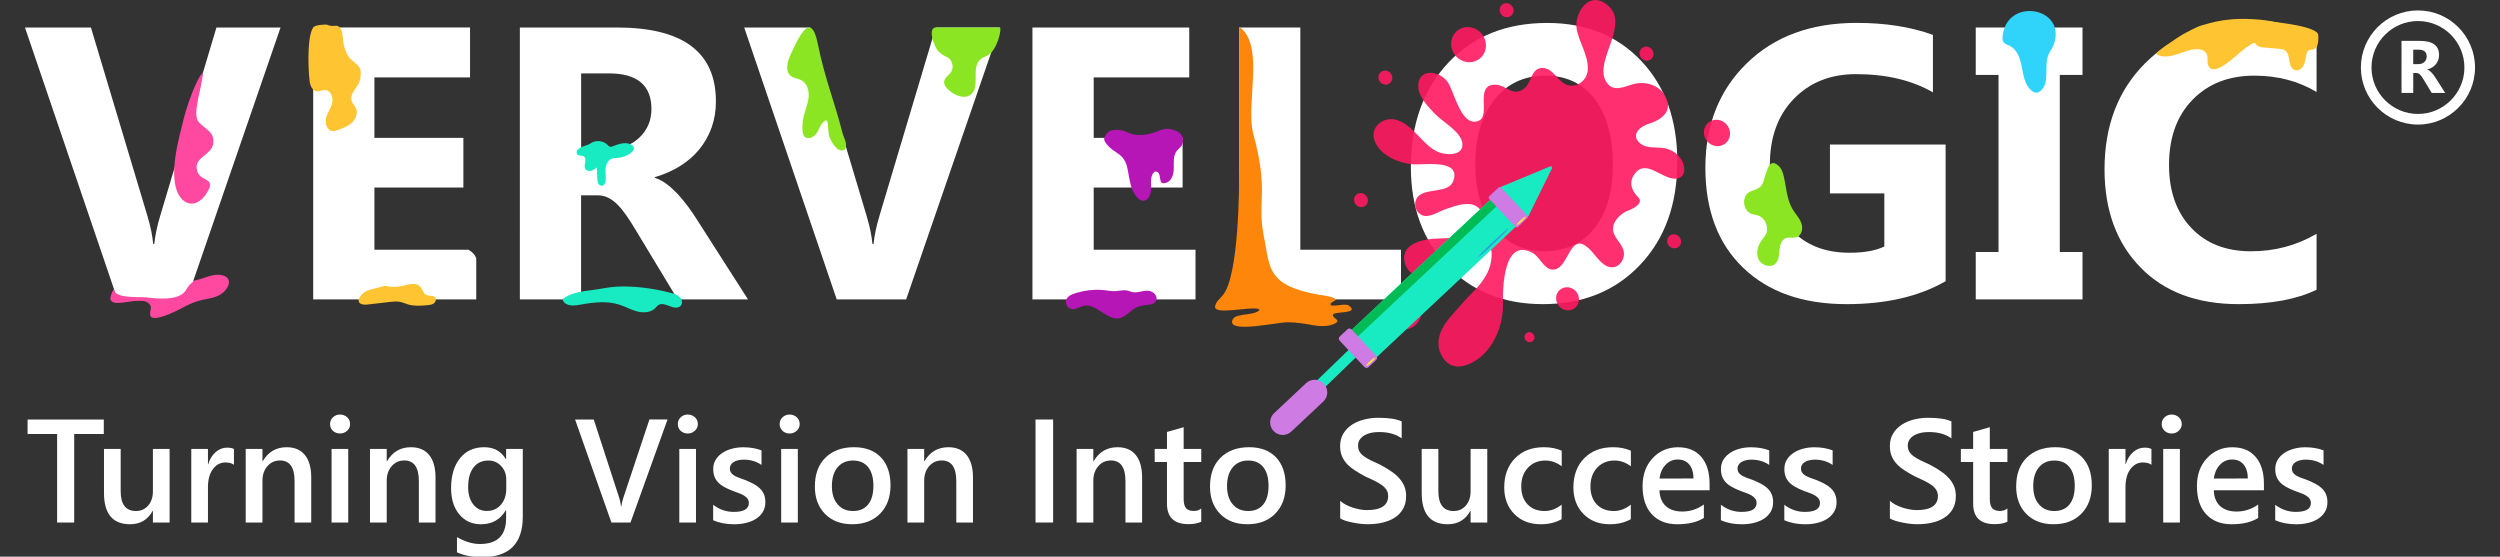 <?xml version="1.0" encoding="utf-8"?>
<!-- Generator: Adobe Illustrator 16.0.0, SVG Export Plug-In . SVG Version: 6.00 Build 0)  -->
<!DOCTYPE svg PUBLIC "-//W3C//DTD SVG 1.1//EN" "http://www.w3.org/Graphics/SVG/1.1/DTD/svg11.dtd">
<svg version="1.1" id="Layer_1" xmlns="http://www.w3.org/2000/svg" xmlns:xlink="http://www.w3.org/1999/xlink" x="0px" y="0px"
	 width="512px" height="114px" viewBox="0 0 512 114" enable-background="new 0 0 512 114" xml:space="preserve">
<rect x="0" y="0" width="512" height="114" fill="#333333" stroke="none"/>
<g>
	<path fill="#FF48A0" d="M22.582,61.094c0.225,2.031,4.536,0.094,6.846,0.537c0.503,0.096,1.027,0.338,1.361,0.926
		c0.332,0.588-0.189,1.104-0.004,2.096c0.502,1.383,4.737-0.604,7.034-1.854c1.217-0.665,2.479-1.137,3.761-1.413
		c1.753-0.374,3.718-0.5,4.945-2.458c0.204-0.322,0.385-0.729,0.362-1.179c-0.037-0.69-0.53-1.086-0.97-1.251
		c-2.633-0.983-5.367,1.627-8.042,0.971c-1.531-0.376-2.925-1.719-4.517-1.321c-1.185,0.297-2.128,1.661-3.29,2.066
		C27.946,58.957,23.492,56.36,22.582,61.094z"/>
	<g>
		<path fill="#FFFFFF" d="M286.93,61.316h-33.16V5.634h12.537v45.51h20.618v10.172H286.93z"/>
	</g>
	<g>
		<path fill="#FFFFFF" d="M57.458,5.634L38.273,61.316h-14.21L5.114,5.634h13.508l11.619,38.753
			c0.616,2.097,0.995,3.956,1.121,5.551h0.235c0.186-1.732,0.577-3.634,1.204-5.706L44.327,5.634H57.458z"/>
	</g>
	<g>
		<path fill="#FFFFFF" d="M97.535,52.92v8.396H64.142V5.631h32.123V15.85H76.678v12.381H94.9v10.177H76.678v12.743h19.269
			C96.668,51.545,97.253,52.112,97.535,52.92z"/>
	</g>
	<g>
		<path fill="#FFFFFF" d="M153.188,61.316h-14.41l-8.66-14.323c-0.65-1.092-1.268-2.063-1.868-2.918
			c-0.593-0.853-1.194-1.582-1.808-2.192c-0.608-0.611-1.241-1.072-1.9-1.398c-0.655-0.318-1.38-0.482-2.152-0.482h-3.385v21.313
			h-12.538V5.634h19.878c13.518,0,20.273,5.044,20.273,15.136c0,1.945-0.304,3.74-0.891,5.386c-0.598,1.646-1.445,3.13-2.525,4.446
			c-1.083,1.323-2.408,2.463-3.94,3.418c-1.537,0.952-3.265,1.711-5.144,2.26v0.15c0.824,0.251,1.628,0.683,2.409,1.252
			c0.771,0.587,1.517,1.271,2.247,2.037c0.719,0.79,1.416,1.624,2.078,2.51c0.669,0.89,1.267,1.772,1.806,2.63L153.188,61.316z
			 M119.018,15.028v15.497h5.437c2.691,0,4.856-0.776,6.483-2.334c1.651-1.58,2.478-3.523,2.478-5.863
			c0-4.858-2.915-7.299-8.735-7.299L119.018,15.028L119.018,15.028z"/>
	</g>
	<g>
		<path fill="#FFFFFF" d="M204.764,5.634l-19.185,55.683H171.36L152.411,5.634h13.519l11.605,38.753
			c0.617,2.097,1.004,3.956,1.127,5.551h0.244c0.175-1.732,0.577-3.634,1.2-5.706l11.529-38.599L204.764,5.634L204.764,5.634z"/>
	</g>
	<g>
		<path fill="#FFFFFF" d="M244.84,61.316h-33.395V5.634h32.113V15.85h-19.571v12.386h18.211v10.171h-18.211v12.745h20.853V61.316
			L244.84,61.316z"/>
	</g>
	<g>
		<path fill="#FFFFFF" d="M315.975,62.288c-7.967,0-14.476-2.595-19.488-7.788c-5.025-5.188-7.541-11.952-7.541-20.294
			c0-8.794,2.56-15.913,7.654-21.349c5.103-5.435,11.857-8.157,20.273-8.157c7.952,0,14.378,2.602,19.279,7.808
			c4.904,5.208,7.357,12.067,7.357,20.581c0,8.754-2.539,15.801-7.631,21.166C330.791,59.613,324.154,62.288,315.975,62.288z
			 M316.521,15.492c-4.402,0-7.899,1.655-10.494,4.954c-2.582,3.303-3.879,7.667-3.879,13.106c0,5.513,1.297,9.878,3.879,13.089
			c2.604,3.21,5.986,4.814,10.188,4.814c4.313,0,7.751-1.556,10.294-4.677c2.533-3.117,3.803-7.45,3.803-12.99
			c0-5.779-1.24-10.264-3.689-13.478C324.154,17.099,320.795,15.492,316.521,15.492z"/>
	</g>
	<g>
		<path fill="#FFFFFF" d="M398.463,57.591c-5.439,3.128-12.191,4.697-20.273,4.697c-8.965,0-16.023-2.476-21.178-7.436
			c-5.17-4.953-7.753-11.783-7.753-20.486c0-8.745,2.823-15.882,8.474-21.397c5.642-5.517,13.15-8.281,22.521-8.281
			c5.905,0,11.109,0.822,15.607,2.451v11.775c-4.303-2.49-9.557-3.731-15.769-3.731c-5.208,0-9.44,1.69-12.724,5.063
			c-3.271,3.379-4.902,7.897-4.902,13.531c0,5.723,1.469,10.154,4.4,13.28c2.936,3.146,6.906,4.704,11.9,4.704
			c3.008,0,5.385-0.424,7.145-1.279V39.614h-11.139V29.596h23.688v27.995H398.463z"/>
	</g>
	<g>
		<path fill="#FFFFFF" d="M426.498,5.634v9.707h-4.652v36.267h4.652v9.708h-21.866v-9.708h4.665V15.341h-4.665V5.634H426.498z"/>
	</g>
	<g>
		<path fill="#FFFFFF" d="M474.423,59.341c-4.067,1.972-9.374,2.947-15.925,2.947c-8.55,0-15.255-2.498-20.146-7.536
			c-4.892-5.019-7.344-11.711-7.344-20.079c0-8.9,2.747-16.126,8.251-21.658c5.503-5.543,12.649-8.314,21.427-8.314
			c5.434,0,10.013,0.685,13.746,2.052v12.079c-3.733-2.224-7.978-3.339-12.734-3.339c-5.244,0-9.466,1.649-12.663,4.936
			c-3.211,3.287-4.818,7.743-4.818,13.36c0,5.38,1.517,9.676,4.537,12.873c3.033,3.198,7.109,4.8,12.241,4.8
			c4.893,0,9.368-1.196,13.438-3.578v11.458L474.423,59.341L474.423,59.341z"/>
	</g>
	<g>
		<g>
			<path fill="#FFFFFF" d="M21.257,88.883h-6.06v18.129h-3.5V88.883H5.649v-2.967h15.607L21.257,88.883L21.257,88.883z"/>
		</g>
		<g>
			<path fill="#FFFFFF" d="M34.732,107.012h-3.416v-2.384H31.26c-0.995,1.824-2.533,2.737-4.623,2.737
				c-3.562,0-5.34-2.139-5.34-6.417v-9.003h3.417v8.648c0,2.708,1.046,4.062,3.133,4.062c1.01,0,1.842-0.364,2.495-1.114
				c0.651-0.753,0.975-1.723,0.975-2.93v-8.666h3.418v15.065L34.732,107.012L34.732,107.012z"/>
		</g>
		<g>
			<path fill="#FFFFFF" d="M47.914,95.191c-0.411-0.321-1.002-0.478-1.776-0.478c-1.013,0-1.857,0.457-2.536,1.366
				c-0.675,0.91-1.013,2.152-1.013,3.727v7.204h-3.415V91.945h3.415v3.104h0.06c0.33-1.063,0.842-1.884,1.536-2.476
				c0.691-0.593,1.465-0.894,2.315-0.894c0.618,0,1.088,0.092,1.413,0.282L47.914,95.191L47.914,95.191z"/>
		</g>
		<g>
			<path fill="#FFFFFF" d="M63.742,107.012h-3.414v-8.49c0-2.813-0.995-4.221-2.986-4.221c-1.04,0-1.899,0.393-2.577,1.168
				c-0.677,0.784-1.013,1.768-1.013,2.952v8.591h-3.43V91.945h3.43v2.504h0.055c1.126-1.904,2.756-2.858,4.887-2.858
				c1.636,0,2.888,0.529,3.75,1.601c0.864,1.065,1.295,2.603,1.295,4.609v9.211H63.742L63.742,107.012z"/>
		</g>
		<g>
			<path fill="#FFFFFF" d="M69.624,88.779c-0.558,0-1.033-0.178-1.433-0.537c-0.395-0.368-0.594-0.827-0.594-1.391
				c0-0.554,0.2-1.022,0.594-1.399c0.4-0.36,0.878-0.552,1.433-0.552c0.579,0,1.071,0.19,1.478,0.552
				c0.401,0.377,0.599,0.847,0.599,1.399c0,0.53-0.198,0.986-0.599,1.359C70.699,88.589,70.208,88.779,69.624,88.779z
				 M71.318,107.012h-3.41V91.945h3.41V107.012z"/>
		</g>
		<g>
			<path fill="#FFFFFF" d="M89.196,107.012h-3.415v-8.49c0-2.813-0.996-4.221-2.988-4.221c-1.042,0-1.896,0.393-2.575,1.168
				c-0.68,0.784-1.017,1.768-1.017,2.952v8.591h-3.426V91.945h3.426v2.504h0.063c1.125-1.904,2.752-2.858,4.882-2.858
				c1.639,0,2.89,0.529,3.753,1.601c0.864,1.065,1.296,2.603,1.296,4.609L89.196,107.012L89.196,107.012z"/>
		</g>
		<g>
			<path fill="#FFFFFF" d="M107.066,105.805c0,5.531-2.776,8.299-8.34,8.299c-1.964,0-3.675-0.33-5.136-0.989v-3.111
				c1.646,0.937,3.214,1.407,4.691,1.407c3.58,0,5.369-1.752,5.369-5.274v-1.655h-0.052c-1.13,1.922-2.825,2.887-5.092,2.887
				c-1.834,0-3.311-0.669-4.435-2.014c-1.126-1.343-1.687-3.135-1.687-5.39c0-2.56,0.603-4.589,1.813-6.104
				c1.204-1.512,2.861-2.271,4.973-2.271c1.993,0,3.465,0.817,4.428,2.444h0.056v-2.093h3.413L107.066,105.805L107.066,105.805z
				 M103.683,100.111v-1.955c0-1.059-0.349-1.965-1.051-2.717c-0.703-0.752-1.575-1.123-2.626-1.123
				c-1.297,0-2.306,0.472-3.039,1.434c-0.729,0.949-1.092,2.293-1.092,4.008c0,1.477,0.354,2.656,1.053,3.551
				c0.702,0.89,1.628,1.332,2.787,1.332c1.176,0,2.134-0.429,2.868-1.271C103.316,102.52,103.683,101.438,103.683,100.111z"/>
		</g>
		<g>
			<path fill="#FFFFFF" d="M136.708,85.916l-7.581,21.096h-3.911l-7.44-21.096h3.824l5.207,16.006
				c0.168,0.501,0.293,1.105,0.381,1.78h0.064c0.066-0.565,0.208-1.17,0.427-1.815l5.323-15.979h3.706V85.916z"/>
		</g>
		<g>
			<path fill="#FFFFFF" d="M140.844,88.779c-0.559,0-1.033-0.178-1.435-0.537c-0.393-0.368-0.592-0.827-0.592-1.391
				c0-0.554,0.199-1.022,0.592-1.399c0.402-0.36,0.876-0.552,1.435-0.552c0.579,0,1.074,0.19,1.473,0.552
				c0.403,0.377,0.604,0.847,0.604,1.399c0,0.53-0.201,0.986-0.604,1.359C141.918,88.589,141.423,88.779,140.844,88.779z
				 M142.537,107.012h-3.416V91.945h3.416V107.012z"/>
		</g>
		<g>
			<path fill="#FFFFFF" d="M146.052,106.543v-3.167c1.275,0.976,2.684,1.461,4.221,1.461c2.061,0,3.091-0.604,3.091-1.821
				c0-0.352-0.09-0.637-0.264-0.88c-0.179-0.233-0.415-0.448-0.714-0.639c-0.299-0.183-0.649-0.351-1.061-0.501
				c-0.407-0.152-0.858-0.314-1.357-0.502c-0.622-0.244-1.176-0.501-1.674-0.775c-0.492-0.271-0.908-0.591-1.235-0.938
				c-0.329-0.345-0.573-0.742-0.741-1.181c-0.169-0.44-0.253-0.961-0.253-1.541c0-0.732,0.174-1.365,0.519-1.925
				c0.343-0.56,0.803-1.015,1.381-1.397c0.58-0.377,1.238-0.658,1.972-0.851c0.738-0.196,1.496-0.286,2.283-0.286
				c1.39,0,2.641,0.215,3.736,0.631v2.986c-1.058-0.729-2.275-1.085-3.646-1.085c-0.432,0-0.823,0.044-1.172,0.138
				c-0.349,0.078-0.648,0.2-0.891,0.36c-0.245,0.158-0.435,0.345-0.57,0.563c-0.138,0.227-0.208,0.474-0.208,0.732
				c0,0.325,0.071,0.594,0.208,0.823c0.135,0.219,0.339,0.415,0.607,0.59c0.266,0.17,0.594,0.326,0.974,0.474
				c0.373,0.145,0.811,0.297,1.297,0.47c0.646,0.261,1.232,0.528,1.741,0.803c0.518,0.276,0.958,0.584,1.316,0.937
				c0.366,0.351,0.643,0.754,0.838,1.205c0.195,0.463,0.294,1.002,0.294,1.627c0,0.77-0.174,1.438-0.53,2.004
				c-0.353,0.565-0.82,1.035-1.413,1.41c-0.587,0.373-1.265,0.649-2.036,0.828c-0.77,0.189-1.581,0.274-2.43,0.274
				C148.688,107.365,147.259,107.085,146.052,106.543z"/>
		</g>
		<g>
			<path fill="#FFFFFF" d="M161.705,88.779c-0.563,0-1.039-0.178-1.435-0.537c-0.393-0.368-0.597-0.827-0.597-1.391
				c0-0.554,0.204-1.022,0.597-1.399c0.396-0.36,0.876-0.552,1.435-0.552c0.58,0,1.068,0.19,1.468,0.552
				c0.408,0.377,0.604,0.847,0.604,1.399c0,0.53-0.197,0.986-0.604,1.359C162.774,88.589,162.285,88.779,161.705,88.779z
				 M163.395,107.012h-3.411V91.945h3.411V107.012z"/>
		</g>
		<g>
			<path fill="#FFFFFF" d="M174.535,107.365c-2.324,0-4.179-0.702-5.569-2.112c-1.388-1.411-2.082-3.276-2.082-5.603
				c0-2.529,0.724-4.504,2.172-5.924c1.446-1.422,3.396-2.137,5.846-2.137c2.355,0,4.189,0.698,5.504,2.074
				c1.313,1.385,1.969,3.303,1.969,5.754c0,2.398-0.706,4.329-2.124,5.775C178.833,106.639,176.925,107.365,174.535,107.365z
				 M174.696,94.316c-1.333,0-2.39,0.469-3.163,1.393c-0.776,0.93-1.162,2.215-1.162,3.857c0,1.58,0.396,2.818,1.177,3.728
				c0.783,0.914,1.833,1.361,3.148,1.361c1.343,0,2.377-0.445,3.096-1.339c0.722-0.895,1.082-2.159,1.082-3.813
				c0-1.653-0.36-2.933-1.082-3.834C177.069,94.764,176.039,94.316,174.696,94.316z"/>
		</g>
		<g>
			<path fill="#FFFFFF" d="M199.266,107.012h-3.417v-8.49c0-2.813-0.996-4.221-2.989-4.221c-1.038,0-1.893,0.393-2.575,1.168
				c-0.673,0.784-1.013,1.768-1.013,2.952v8.591h-3.426V91.945h3.426v2.504h0.059c1.128-1.904,2.755-2.858,4.884-2.858
				c1.638,0,2.887,0.529,3.754,1.601c0.862,1.065,1.296,2.603,1.296,4.609L199.266,107.012L199.266,107.012z"/>
		</g>
		<g>
			<path fill="#FFFFFF" d="M215.68,107.012h-3.604V85.916h3.604V107.012z"/>
		</g>
		<g>
			<path fill="#FFFFFF" d="M233.906,107.012h-3.413v-8.49c0-2.813-0.995-4.221-2.986-4.221c-1.04,0-1.9,0.393-2.575,1.168
				c-0.679,0.784-1.018,1.768-1.018,2.952v8.591h-3.425V91.945h3.425v2.504h0.06c1.128-1.904,2.759-2.858,4.882-2.858
				c1.641,0,2.894,0.529,3.755,1.601c0.865,1.065,1.294,2.603,1.294,4.609L233.906,107.012L233.906,107.012z"/>
		</g>
		<g>
			<path fill="#FFFFFF" d="M246.018,106.85c-0.671,0.33-1.55,0.496-2.635,0.496c-2.922,0-4.387-1.396-4.387-4.209v-8.514h-2.514
				v-2.678h2.514v-3.482l3.417-0.975v4.457h3.605v2.678h-3.605v7.542c0,0.886,0.164,1.526,0.482,1.905
				c0.323,0.382,0.862,0.574,1.617,0.574c0.582,0,1.08-0.168,1.5-0.504L246.018,106.85L246.018,106.85z"/>
		</g>
		<g>
			<path fill="#FFFFFF" d="M255.459,107.365c-2.325,0-4.181-0.702-5.57-2.112c-1.387-1.411-2.08-3.276-2.08-5.603
				c0-2.529,0.727-4.504,2.171-5.924c1.445-1.422,3.393-2.137,5.846-2.137c2.354,0,4.188,0.698,5.503,2.074
				c1.312,1.385,1.972,3.303,1.972,5.754c0,2.398-0.706,4.329-2.124,5.775C259.759,106.639,257.854,107.365,255.459,107.365z
				 M255.623,94.316c-1.336,0-2.39,0.469-3.163,1.393c-0.775,0.93-1.164,2.215-1.164,3.857c0,1.58,0.395,2.818,1.175,3.728
				c0.785,0.914,1.837,1.361,3.151,1.361c1.34,0,2.375-0.445,3.096-1.339c0.722-0.895,1.082-2.159,1.082-3.813
				c0-1.653-0.36-2.933-1.082-3.834C257.998,94.764,256.963,94.316,255.623,94.316z"/>
		</g>
		<g>
			<path fill="#FFFFFF" d="M274.469,106.17v-3.602c0.319,0.291,0.708,0.563,1.151,0.795c0.446,0.236,0.92,0.434,1.423,0.599
				c0.502,0.157,0.998,0.281,1.501,0.373c0.506,0.089,0.964,0.133,1.383,0.133c1.472,0,2.563-0.241,3.29-0.733
				c0.719-0.493,1.077-1.204,1.077-2.131c0-0.506-0.114-0.936-0.358-1.306c-0.242-0.368-0.57-0.708-1.006-1.006
				c-0.433-0.308-0.938-0.599-1.522-0.877c-0.578-0.274-1.209-0.569-1.871-0.871c-0.72-0.386-1.386-0.772-2-1.168
				c-0.617-0.392-1.158-0.815-1.616-1.299c-0.451-0.479-0.811-1.009-1.07-1.609c-0.261-0.596-0.395-1.299-0.395-2.106
				c0-0.992,0.229-1.851,0.673-2.581c0.445-0.729,1.032-1.337,1.767-1.81c0.731-0.478,1.562-0.826,2.494-1.055
				c0.934-0.229,1.881-0.354,2.854-0.354c2.21,0,3.813,0.246,4.821,0.748v3.463c-1.193-0.866-2.735-1.293-4.617-1.293
				c-0.52,0-1.041,0.047-1.557,0.14c-0.512,0.1-0.976,0.263-1.383,0.487c-0.406,0.229-0.734,0.514-0.992,0.867
				c-0.257,0.354-0.386,0.783-0.386,1.281c0,0.473,0.097,0.874,0.295,1.219c0.196,0.349,0.483,0.657,0.864,0.938
				c0.381,0.287,0.838,0.563,1.381,0.835c0.547,0.268,1.173,0.563,1.893,0.874c0.733,0.38,1.428,0.79,2.078,1.215
				c0.651,0.418,1.229,0.88,1.724,1.392c0.495,0.513,0.889,1.073,1.176,1.693c0.287,0.631,0.433,1.333,0.433,2.127
				c0,1.068-0.213,1.971-0.652,2.707c-0.434,0.737-1.008,1.337-1.738,1.789c-0.734,0.464-1.573,0.798-2.523,1.005
				c-0.953,0.209-1.953,0.312-3.016,0.312c-0.354,0-0.786-0.029-1.301-0.077c-0.514-0.058-1.041-0.134-1.584-0.241
				c-0.538-0.102-1.049-0.227-1.527-0.37C275.145,106.518,274.761,106.357,274.469,106.17z"/>
		</g>
		<g>
			<path fill="#FFFFFF" d="M304.594,107.012h-3.414v-2.384h-0.057c-0.994,1.824-2.536,2.737-4.623,2.737
				c-3.561,0-5.337-2.139-5.337-6.417v-9.003h3.413v8.648c0,2.708,1.047,4.062,3.134,4.062c1.011,0,1.841-0.364,2.493-1.114
				c0.65-0.753,0.977-1.723,0.977-2.93v-8.666h3.414V107.012L304.594,107.012z"/>
		</g>
		<g>
			<path fill="#FFFFFF" d="M319.818,106.324c-1.204,0.688-2.631,1.041-4.277,1.041c-2.236,0-4.042-0.702-5.414-2.1
				c-1.369-1.396-2.059-3.207-2.059-5.436c0-2.485,0.736-4.473,2.214-5.98c1.474-1.505,3.448-2.26,5.921-2.26
				c1.374,0,2.584,0.247,3.636,0.717v3.185c-1.05-0.779-2.168-1.175-3.353-1.175c-1.444,0-2.623,0.49-3.545,1.455
				c-0.928,0.983-1.387,2.256-1.387,3.843c0,1.556,0.437,2.786,1.301,3.69c0.867,0.904,2.035,1.351,3.496,1.351
				c1.226,0,2.379-0.435,3.471-1.304v2.973H319.818z"/>
		</g>
		<g>
			<path fill="#FFFFFF" d="M333.988,106.324c-1.205,0.688-2.633,1.041-4.284,1.041c-2.233,0-4.042-0.702-5.409-2.1
				c-1.374-1.396-2.063-3.207-2.063-5.436c0-2.485,0.74-4.473,2.216-5.98c1.476-1.505,3.452-2.26,5.923-2.26
				c1.372,0,2.582,0.247,3.634,0.717v3.185c-1.048-0.779-2.168-1.175-3.358-1.175c-1.437,0-2.617,0.49-3.543,1.455
				c-0.92,0.983-1.379,2.256-1.379,3.843c0,1.556,0.431,2.786,1.295,3.69c0.869,0.904,2.037,1.351,3.498,1.351
				c1.227,0,2.381-0.435,3.473-1.304v2.973H333.988z"/>
		</g>
		<g>
			<path fill="#FFFFFF" d="M350.128,100.407h-10.269c0.039,1.387,0.468,2.463,1.289,3.229c0.817,0.75,1.941,1.126,3.375,1.126
				c1.605,0,3.082-0.471,4.428-1.439v2.751c-1.372,0.868-3.188,1.293-5.443,1.293c-2.221,0-3.957-0.683-5.219-2.056
				c-1.262-1.361-1.889-3.285-1.889-5.767c0-2.346,0.695-4.254,2.08-5.729c1.391-1.479,3.115-2.215,5.17-2.215
				c2.063,0,3.66,0.664,4.785,1.981c1.129,1.323,1.688,3.168,1.688,5.521v1.307L350.128,100.407L350.128,100.407z M346.831,97.996
				c-0.013-1.229-0.299-2.184-0.865-2.864c-0.571-0.683-1.358-1.026-2.354-1.026c-0.984,0-1.814,0.36-2.491,1.08
				c-0.687,0.722-1.104,1.654-1.257,2.812L346.831,97.996L346.831,97.996z"/>
		</g>
		<g>
			<path fill="#FFFFFF" d="M352.438,106.543v-3.167c1.274,0.976,2.682,1.461,4.219,1.461c2.063,0,3.089-0.604,3.089-1.821
				c0-0.352-0.083-0.637-0.265-0.88c-0.181-0.233-0.416-0.448-0.715-0.639c-0.3-0.183-0.652-0.351-1.06-0.501
				c-0.406-0.152-0.86-0.314-1.362-0.502c-0.615-0.244-1.17-0.501-1.671-0.775c-0.489-0.271-0.909-0.591-1.237-0.938
				c-0.324-0.345-0.572-0.742-0.736-1.181c-0.168-0.44-0.252-0.961-0.252-1.541c0-0.732,0.173-1.365,0.517-1.925
				c0.339-0.56,0.806-1.015,1.381-1.397c0.577-0.377,1.237-0.658,1.974-0.851c0.738-0.196,1.492-0.286,2.279-0.286
				c1.391,0,2.641,0.215,3.737,0.631v2.986c-1.062-0.729-2.278-1.085-3.647-1.085c-0.436,0-0.826,0.044-1.17,0.138
				c-0.348,0.078-0.646,0.2-0.895,0.36c-0.242,0.158-0.436,0.345-0.569,0.563c-0.138,0.227-0.213,0.474-0.213,0.732
				c0,0.325,0.071,0.594,0.213,0.823c0.136,0.219,0.339,0.415,0.61,0.59c0.27,0.17,0.595,0.326,0.97,0.474
				c0.382,0.145,0.817,0.297,1.306,0.47c0.647,0.261,1.229,0.528,1.739,0.803c0.515,0.276,0.954,0.584,1.32,0.937
				c0.364,0.351,0.644,0.754,0.837,1.205c0.197,0.463,0.296,1.002,0.296,1.627c0,0.77-0.179,1.438-0.528,2.004
				c-0.358,0.565-0.822,1.035-1.414,1.41c-0.586,0.373-1.266,0.649-2.039,0.828c-0.766,0.189-1.58,0.274-2.431,0.274
				C355.074,107.365,353.645,107.085,352.438,106.543z"/>
		</g>
		<g>
			<path fill="#FFFFFF" d="M365.427,106.543v-3.167c1.275,0.976,2.681,1.461,4.22,1.461c2.059,0,3.084-0.604,3.084-1.821
				c0-0.352-0.082-0.637-0.265-0.88c-0.17-0.233-0.407-0.448-0.711-0.639c-0.303-0.183-0.651-0.351-1.057-0.501
				c-0.407-0.152-0.862-0.314-1.363-0.502c-0.617-0.244-1.168-0.501-1.669-0.775c-0.496-0.271-0.91-0.591-1.24-0.938
				c-0.324-0.345-0.57-0.742-0.736-1.181c-0.168-0.44-0.252-0.961-0.252-1.541c0-0.732,0.172-1.365,0.514-1.925
				c0.345-0.56,0.811-1.015,1.387-1.397c0.575-0.377,1.232-0.658,1.971-0.851c0.734-0.196,1.492-0.286,2.28-0.286
				c1.392,0,2.638,0.215,3.734,0.631v2.986c-1.062-0.729-2.273-1.085-3.648-1.085c-0.429,0-0.819,0.044-1.17,0.138
				c-0.351,0.078-0.646,0.2-0.892,0.36c-0.244,0.158-0.438,0.345-0.569,0.563c-0.138,0.227-0.211,0.474-0.211,0.732
				c0,0.325,0.069,0.594,0.211,0.823c0.133,0.219,0.339,0.415,0.608,0.59c0.271,0.17,0.594,0.326,0.973,0.474
				c0.378,0.145,0.813,0.297,1.305,0.47c0.65,0.261,1.227,0.528,1.743,0.803c0.511,0.276,0.949,0.584,1.317,0.937
				c0.363,0.351,0.646,0.754,0.832,1.205c0.201,0.463,0.301,1.002,0.301,1.627c0,0.77-0.176,1.438-0.532,2.004
				c-0.354,0.565-0.823,1.035-1.412,1.41c-0.587,0.373-1.264,0.649-2.034,0.828c-0.773,0.189-1.582,0.274-2.436,0.274
				C368.061,107.365,366.634,107.085,365.427,106.543z"/>
		</g>
		<g>
			<path fill="#FFFFFF" d="M387.05,106.17v-3.602c0.328,0.291,0.712,0.563,1.155,0.795c0.447,0.236,0.923,0.434,1.424,0.599
				c0.496,0.157,1,0.281,1.502,0.373c0.503,0.089,0.96,0.133,1.381,0.133c1.475,0,2.564-0.241,3.291-0.733
				c0.717-0.493,1.082-1.204,1.082-2.131c0-0.506-0.125-0.936-0.365-1.306c-0.234-0.368-0.572-0.708-1.002-1.006
				c-0.433-0.308-0.938-0.599-1.521-0.877c-0.586-0.274-1.21-0.569-1.88-0.871c-0.711-0.386-1.378-0.772-1.997-1.168
				c-0.617-0.392-1.152-0.815-1.608-1.299c-0.457-0.479-0.814-1.009-1.076-1.609c-0.26-0.596-0.393-1.299-0.393-2.106
				c0-0.992,0.225-1.851,0.672-2.581c0.447-0.729,1.034-1.337,1.77-1.81c0.729-0.478,1.561-0.826,2.486-1.055
				c0.934-0.229,1.887-0.354,2.855-0.354c2.212,0,3.817,0.246,4.824,0.748v3.463c-1.194-0.866-2.735-1.293-4.619-1.293
				c-0.52,0-1.034,0.047-1.551,0.14c-0.517,0.106-0.977,0.263-1.381,0.487c-0.41,0.229-0.742,0.514-0.996,0.867
				c-0.254,0.354-0.39,0.783-0.39,1.281c0,0.473,0.103,0.874,0.302,1.219c0.196,0.349,0.479,0.657,0.858,0.938
				c0.379,0.287,0.837,0.563,1.377,0.835c0.554,0.268,1.179,0.563,1.892,0.874c0.739,0.38,1.434,0.79,2.083,1.215
				c0.652,0.418,1.229,0.88,1.723,1.392c0.494,0.513,0.89,1.073,1.174,1.693c0.294,0.631,0.433,1.333,0.433,2.127
				c0,1.068-0.215,1.971-0.646,2.707c-0.431,0.737-1.011,1.337-1.745,1.789c-0.731,0.464-1.571,0.798-2.521,1.005
				c-0.953,0.209-1.957,0.312-3.019,0.312c-0.353,0-0.787-0.029-1.3-0.077c-0.518-0.058-1.044-0.134-1.583-0.241
				c-0.539-0.102-1.05-0.227-1.532-0.37C387.734,106.518,387.343,106.357,387.05,106.17z"/>
		</g>
		<g>
			<path fill="#FFFFFF" d="M411.117,106.85c-0.665,0.33-1.541,0.496-2.633,0.496c-2.919,0-4.382-1.396-4.382-4.209v-8.514h-2.517
				v-2.678h2.517v-3.482l3.411-0.975v4.457h3.604v2.678h-3.604v7.542c0,0.886,0.163,1.526,0.485,1.905
				c0.319,0.382,0.867,0.574,1.616,0.574c0.579,0,1.08-0.168,1.501-0.504L411.117,106.85L411.117,106.85z"/>
		</g>
		<g>
			<path fill="#FFFFFF" d="M420.564,107.365c-2.325,0-4.186-0.702-5.57-2.112c-1.387-1.411-2.083-3.276-2.083-5.603
				c0-2.529,0.725-4.504,2.168-5.924c1.45-1.422,3.399-2.137,5.848-2.137c2.354,0,4.188,0.698,5.504,2.074
				c1.317,1.385,1.968,3.303,1.968,5.754c0,2.398-0.707,4.329-2.12,5.775C424.861,106.639,422.958,107.365,420.564,107.365z
				 M420.729,94.316c-1.337,0-2.386,0.469-3.162,1.393c-0.771,0.93-1.161,2.215-1.161,3.857c0,1.58,0.392,2.818,1.172,3.728
				c0.785,0.914,1.835,1.361,3.151,1.361c1.344,0,2.381-0.445,3.096-1.339c0.723-0.895,1.085-2.159,1.085-3.813
				c0-1.653-0.362-2.933-1.085-3.834C423.104,94.764,422.071,94.316,420.729,94.316z"/>
		</g>
		<g>
			<path fill="#FFFFFF" d="M440.614,95.191c-0.413-0.321-1.003-0.478-1.779-0.478c-1.002,0-1.854,0.457-2.529,1.366
				c-0.679,0.91-1.009,2.152-1.009,3.727v7.204h-3.423V91.945h3.423v3.104h0.055c0.331-1.063,0.844-1.884,1.536-2.476
				c0.69-0.593,1.461-0.894,2.313-0.894c0.621,0,1.091,0.092,1.413,0.282V95.191L440.614,95.191z"/>
		</g>
		<g>
			<path fill="#FFFFFF" d="M444.746,88.779c-0.556,0-1.036-0.178-1.427-0.537c-0.4-0.368-0.602-0.827-0.602-1.391
				c0-0.554,0.2-1.022,0.602-1.399c0.391-0.36,0.871-0.552,1.427-0.552c0.58,0,1.07,0.19,1.472,0.552
				c0.405,0.377,0.605,0.847,0.605,1.399c0,0.53-0.2,0.986-0.605,1.359C445.816,88.589,445.326,88.779,444.746,88.779z
				 M446.443,107.012h-3.415V91.945h3.415V107.012z"/>
		</g>
		<g>
			<path fill="#FFFFFF" d="M463.655,100.407h-10.271c0.041,1.387,0.473,2.463,1.286,3.229c0.824,0.75,1.949,1.126,3.376,1.126
				c1.609,0,3.086-0.471,4.432-1.439v2.751c-1.375,0.868-3.185,1.293-5.444,1.293c-2.213,0-3.951-0.683-5.216-2.056
				c-1.26-1.361-1.886-3.285-1.886-5.767c0-2.346,0.69-4.254,2.079-5.729c1.39-1.479,3.109-2.215,5.17-2.215
				s3.651,0.664,4.781,1.981c1.131,1.323,1.691,3.168,1.691,5.521L463.655,100.407L463.655,100.407z M460.358,97.996
				c-0.01-1.229-0.301-2.184-0.868-2.864c-0.567-0.683-1.353-1.026-2.353-1.026c-0.985,0-1.816,0.36-2.495,1.08
				c-0.683,0.722-1.098,1.654-1.258,2.812L460.358,97.996L460.358,97.996z"/>
		</g>
		<g>
			<path fill="#FFFFFF" d="M465.964,106.543v-3.167c1.274,0.976,2.683,1.461,4.22,1.461c2.06,0,3.088-0.604,3.088-1.821
				c0-0.352-0.091-0.637-0.267-0.88c-0.175-0.233-0.413-0.448-0.714-0.639c-0.3-0.183-0.646-0.351-1.059-0.501
				c-0.407-0.152-0.861-0.314-1.362-0.502c-0.616-0.244-1.168-0.501-1.668-0.775c-0.494-0.271-0.912-0.591-1.236-0.938
				c-0.329-0.345-0.578-0.742-0.742-1.181c-0.166-0.44-0.25-0.961-0.25-1.541c0-0.732,0.173-1.365,0.514-1.925
				c0.347-0.56,0.812-1.015,1.387-1.397c0.574-0.377,1.235-0.658,1.967-0.851c0.734-0.196,1.496-0.286,2.282-0.286
				c1.395,0,2.645,0.215,3.739,0.631v2.986c-1.061-0.729-2.277-1.085-3.648-1.085c-0.433,0-0.821,0.044-1.171,0.138
				c-0.348,0.078-0.646,0.2-0.894,0.36c-0.243,0.158-0.435,0.345-0.572,0.563c-0.132,0.227-0.203,0.474-0.203,0.732
				c0,0.325,0.067,0.594,0.203,0.823c0.139,0.219,0.342,0.415,0.613,0.59c0.271,0.17,0.592,0.326,0.972,0.474
				c0.38,0.145,0.811,0.297,1.304,0.47c0.648,0.261,1.228,0.528,1.744,0.803c0.513,0.276,0.949,0.584,1.314,0.937
				c0.363,0.351,0.645,0.754,0.84,1.205c0.193,0.463,0.293,1.002,0.293,1.627c0,0.77-0.179,1.438-0.529,2.004
				c-0.354,0.565-0.823,1.035-1.413,1.41c-0.588,0.373-1.267,0.649-2.036,0.828c-0.767,0.189-1.583,0.274-2.435,0.274
				C468.598,107.365,467.168,107.085,465.964,106.543z"/>
		</g>
	</g>
	<g>
		<path fill="#FFFFFF" d="M495.197,25.511c-6.444,0-11.688-5.242-11.688-11.688c0-6.445,5.244-11.688,11.688-11.688
			s11.688,5.243,11.688,11.688C506.886,20.269,501.643,25.511,495.197,25.511z M495.197,4.309c-5.245,0-9.515,4.268-9.515,9.514
			c0,5.247,4.27,9.514,9.515,9.514c5.246,0,9.514-4.267,9.514-9.514C504.711,8.577,500.443,4.309,495.197,4.309z"/>
	</g>
	<g>
		<path fill="#FFFFFF" d="M500.77,19.029h-2.758l-1.656-2.741c-0.123-0.208-0.242-0.395-0.356-0.558s-0.229-0.303-0.344-0.419
			c-0.118-0.116-0.239-0.205-0.365-0.267s-0.264-0.093-0.412-0.093h-0.646v4.078h-2.399V8.375h3.804
			c2.586,0,3.878,0.966,3.878,2.898c0,0.371-0.057,0.714-0.17,1.028c-0.115,0.314-0.273,0.598-0.482,0.852
			c-0.207,0.252-0.459,0.47-0.754,0.653s-0.622,0.326-0.984,0.431v0.029c0.158,0.049,0.313,0.13,0.461,0.241
			c0.148,0.111,0.293,0.242,0.431,0.391c0.141,0.148,0.271,0.308,0.398,0.478c0.124,0.171,0.241,0.338,0.344,0.502L500.77,19.029z
			 M494.229,10.172v2.965h1.043c0.514,0,0.927-0.149,1.239-0.445c0.316-0.303,0.477-0.677,0.477-1.123
			c0-0.931-0.561-1.397-1.673-1.397H494.229z"/>
	</g>
	<g opacity="0.9">
		
			<ellipse transform="matrix(-0.626 -0.779 0.779 -0.626 455.615 356.119)" fill="#FF1861" cx="313.146" cy="68.878" rx="1.04" ry="0.992"/>
		
			<ellipse transform="matrix(-0.627 -0.779 0.779 -0.627 540.037 280.552)" fill="#FF1861" cx="337.17" cy="11.016" rx="1.47" ry="1.401"/>
		
			<ellipse transform="matrix(-0.627 -0.779 0.779 -0.627 500.247 243.737)" fill="#FF1861" cx="308.436" cy="2.187" rx="1.47" ry="1.401"/>
		
			<ellipse transform="matrix(-0.627 -0.779 0.779 -0.627 449.082 246.833)" fill="#FF1861" cx="283.59" cy="15.984" rx="1.469" ry="1.402"/>
		
			<ellipse transform="matrix(-0.627 -0.779 0.779 -0.627 421.592 283.815)" fill="#FF1861" cx="278.751" cy="40.964" rx="1.47" ry="1.401"/>
		
			<ellipse transform="matrix(-0.627 -0.779 0.779 -0.627 519.177 347.423)" fill="#FF1861" cx="342.708" cy="49.502" rx="1.47" ry="1.401"/>
		
			<ellipse transform="matrix(-0.627 -0.779 0.779 -0.627 474.571 349.608)" fill="#FF1861" cx="320.954" cy="61.229" rx="2.415" ry="2.301"/>
		
			<ellipse transform="matrix(-0.627 -0.779 0.779 -0.627 550.819 318.192)" fill="#FF1861" cx="351.562" cy="27.271" rx="2.759" ry="2.629"/>
		<path fill="#FF1861" d="M303.475,6.951c1.271,1.576,1.086,3.833-0.418,5.044c-1.502,1.21-3.75,0.914-5.022-0.662
			s-1.084-3.833,0.418-5.044C299.954,5.079,302.204,5.375,303.475,6.951z"/>
		<path fill="#FF1861" d="M290.41,65.966c-1.014,1.384-2.656,1.877-3.672,1.099c-1.016-0.775-1.018-2.529-0.006-3.912
			c1.012-1.387,2.654-1.877,3.672-1.102C291.42,62.827,291.422,64.58,290.41,65.966z"/>
		<path fill="#FF1861" d="M292.816,33.596c-1.396,0.005-2.735,0.112-3.481,0.052c-2.892-0.235-6.782-1.838-7.837-4.875
			c-1.006-2.898,1.993-4.991,4.52-4.219c3.527,1.08,5.141,4.98,8.366,6.511c1.513,0.717,5.032,0.969,5.122-1.327
			c0.098-2.564-3.883-4.638-5.424-6.221c-1.396-1.438-3.339-3.399-3.578-5.362c-0.492-4.039,3.887-4.051,5.91-1.459
			c1.352,1.729,2.723,9.348,6.304,8.089c2.763-0.973-0.821-7.382,3.406-7.439c2.53-0.034,3.856,2.914,6.356,0.471
			c1.149-1.125,1.172-3.85,3.367-3.898c2.424-0.052,3.379,3.441,5.729,3.616c1.933,0.143,3.512-1.394,3.608-3.303
			c0.149-2.958-1.856-5.57-2.304-8.437c-0.438-2.831,2.146-7.346,5.601-5.263c6.174,3.72-2.084,11.578,0.365,16.038
			c1.395,2.537,3.783,1.15,5.787,0.629c2.477-0.643,5.484,0.318,6.61,2.862c1.335,3.015-1.306,4.626-3.761,5.349
			c-1.223,0.359-3.42,1.91-1.945,3.586c1.296,1.474,3.165,1.104,4.839,1.278c1.966,0.204,3.792,1.394,4.408,3.405
			c0.461,1.51-0.043,2.901-1.703,2.917c-2.892,0.03-6.015-4.187-8.354-0.921c-1.154,1.61-0.647,3.32,0.78,4.735
			c1.359,1.347-1.707,2.587-1.835,2.628c-1.486,0.475-3.261,2.032-3.331,3.713c-0.073,1.814,1.763,2.946,2.171,4.609
			c0.393,1.619-0.863,3.618-2.679,3.361c-1.819-0.258-3.009-2.42-4.228-3.628c-4.305-4.273-4.135,4.232-7.653,4.128
			c-1.688-0.05-2.646-2.645-4.038-3.404c-6.041-3.298-6.186,7.251-6.105,10.443c0.086,3.516-1.238,7.313-3.537,9.84
			c-2.109,2.319-6.711,4.926-8.996,0.773c-1.864-3.396,0.414-6.582,2.578-8.905c1.153-1.239,2.235-2.616,3.443-3.794
			c1.622-1.581,3.271-3.542,3.891-5.796c0.576-2.087,0.636-5.742-2.619-5.046c-3.463,0.742-5.988,4.904-8.957,6.646
			c-2.137,1.255-5.104,0.653-5.881-2.024c-1.065-3.675,2.97-4.837,5.738-5.051c2.602-0.201,5.604,0.081,7.872-1.346
			c1.503-0.946,3.351-3.127,1.55-4.899c-1.787-1.761-4.975-0.442-6.854,0.185c-1.267,0.421-3.171,1.743-4.545,1.317
			c-1.806-0.561-2.209-2.975-0.876-4.105c1.798-1.523,6.06-0.481,6.996-2.935C298.811,33.99,295.688,33.582,292.816,33.596z"/>
	</g>
	<g>
		<g>
			<g>
				<polygon fill="#18EAC2" points="270.764,79.878 269.301,78.32 276.463,71.395 277.926,72.953 				"/>
				<g>
					<path fill="#18EAC2" d="M312.555,44.296l-5.223-5.562c-0.141-0.154-0.087-0.403,0.105-0.484l10.012-4.169
						c0.26-0.105,0.513,0.163,0.388,0.414l-4.794,9.728C312.948,44.412,312.695,44.449,312.555,44.296z"/>
					<g>
						
							<rect x="289.995" y="35.208" transform="matrix(-0.684 -0.729 0.729 -0.684 453.558 309.652)" fill="#18EAC2" width="7.607" height="42.903"/>
						
							<rect x="290.921" y="33.12" transform="matrix(-0.684 -0.729 0.729 -0.684 451.795 304.706)" fill="#01BB55" width="1.846" height="42.905"/>
						<path fill="#CE7BE4" d="M310.346,46.442l-5.365-5.718c-0.144-0.154-0.133-0.393,0.021-0.536l1.89-1.772
							c0.15-0.145,0.39-0.137,0.532,0.016l5.364,5.719c0.146,0.153,0.138,0.392-0.018,0.534l-1.89,1.774
							C310.729,46.603,310.489,46.595,310.346,46.442z"/>
						<path fill="#CE7BE4" d="M279.439,75.174l-5.098-5.432c-0.216-0.232-0.206-0.598,0.025-0.813l1.603-1.506
							c0.231-0.216,0.597-0.206,0.813,0.026l5.097,5.433c0.218,0.23,0.207,0.596-0.024,0.813l-1.603,1.504
							C280.021,75.416,279.657,75.404,279.439,75.174z"/>
						
							<ellipse transform="matrix(0.728 -0.685 0.685 0.728 53.779 225.837)" fill="#FFF220" cx="311.601" cy="45.12" rx="1.256" ry="0.176"/>
						
							<ellipse transform="matrix(0.731 -0.682 0.682 0.731 55.32 219.583)" fill="#CE7BE4" cx="306.141" cy="39.634" rx="1.474" ry="0.177"/>
						<path fill="#FFF220" d="M280.835,74.218c-0.503,0.474-0.972,0.802-1.035,0.732c-0.067-0.073,0.29-0.517,0.798-0.991
							c0.506-0.477,0.971-0.805,1.034-0.73C281.699,73.298,281.343,73.74,280.835,74.218z"/>
						
							<ellipse transform="matrix(0.726 -0.688 0.688 0.726 49.464 223.936)" fill="#2B9AE2" cx="305.851" cy="49.873" rx="4.227" ry="0.177"/>
					</g>
				</g>
				<path fill="#CE7BE4" d="M260.824,88.266L260.824,88.266c-0.979-1.039-0.926-2.67,0.113-3.646l6.545-6.144
					c1.039-0.977,2.673-0.922,3.646,0.116l0,0c0.974,1.037,0.922,2.668-0.112,3.644l-6.551,6.146
					C263.426,89.354,261.796,89.305,260.824,88.266z"/>
			</g>
		</g>
	</g>
	<g>
		<g>
			<g>
				<path fill="#FE860B" d="M273.543,61.316h-19.776V5.631h0.224c5.04,3.899,1.082,15.757,2.67,21.691
					c3.256,12.192,0.782,13.679,2.104,20.728c1.402,6.629,0.334,10.39,11.584,12.371C271.414,60.607,272.238,61.168,273.543,61.316z
					"/>
			</g>
			<g>
				<path fill="#FE860B" d="M253.767,35.057c0.03,2.857,0,21.33-3.3,25.359c-0.883,1.077-1.228,1.111-1.574,2.146
					c-0.733,2.188,6.869,0.145,8.875,0.715c0.143,0.144,0.143,0.144,0.143,0.287c-1.574,1.287-5.407,0.377-5.582,2.289
					c-0.21,2.332,9.16,0.143,11.449,0.143c1.432,0,3.521,0.285,5.231,0.623c0.843,0.166,3.46,0.434,4.706-0.584
					c0.7-0.57-0.742-0.816-0.729-1.526c0.018-0.872,5.676-0.085,3.242-1.946c-0.857-0.57-3.834,0.547-3.721-0.285
					c-0.145-0.285,1.204-0.728,1.035-0.959c-0.691-0.947-5.508-1.045-5.508-1.045l-10.698-2.289L253.767,35.057z"/>
			</g>
		</g>
	</g>
	<path fill="#8BE523" d="M358.704,43.8c0.409,0.148,0.854,0.178,1.271,0.305c1.524,0.467,2.377,2.428,1.68,3.86
		c-0.24,0.492-0.622,0.903-0.934,1.351c-0.785,1.118-1.152,2.644-0.529,3.861c0.621,1.213,2.451,1.76,3.427,0.807
		c0.706-0.689,0.729-1.789,0.813-2.77c0.086-0.981,0.409-2.118,1.336-2.452c0.688-0.248,1.478,0.053,2.172-0.177
		c1.074-0.359,1.367-1.816,0.979-2.882c-0.386-1.061-1.219-1.895-1.801-2.864c-1.21-2.017-1.269-4.49-1.817-6.777
		c-0.183-0.766-0.449-1.553-1.027-2.085c-2.594-2.375-2.51,3.237-3.767,4.292c-1.118,0.939-2.649,0.579-3.202,2.301
		C356.918,41.771,357.459,43.347,358.704,43.8z"/>
	<path fill="#B516B5" d="M230.964,34.777c0.371,1.979,0.567,4.147,1.916,5.65c0.294,0.326,0.664,0.623,1.102,0.681
		c1.19,0.153,1.811-1.41,1.772-2.611c-0.039-1.198-0.209-2.646,0.751-3.367c1.754-0.078,0.379,2.91,2.199,2.334
		c1.21-0.247,1.677-1.74,1.687-2.976c0.01-1.238-0.158-2.612,0.608-3.584c0.283-0.36,0.676-0.626,0.946-0.997
		c0.71-0.973,0.25-2.565-0.866-3.014c-0.903-0.36-1.966-0.854-3.566-0.184c-3.782,1.582-5.74,0.839-6.749,0.327
		c-1.293-0.658-3.34-0.581-3.943,0.138c-0.834,0.994-0.959,1.385-0.112,2.419C228.379,31.64,230.307,31.248,230.964,34.777z"/>
	<path fill="#FFC431" d="M63.407,16.594c0.112,0.97,0.576,2.073,1.553,2.117c0.579,0.027,1.131-0.31,1.708-0.261
		c1.117,0.092,1.617,1.537,1.356,2.626c-0.261,1.09-0.982,2.026-1.251,3.115c-0.271,1.086,0.199,2.534,1.314,2.654
		c0.401,0.044,0.798-0.098,1.178-0.24c1.032-0.383,2.095-0.787,2.88-1.559s1.211-2.023,0.704-3.002
		c-0.271-0.527-0.789-0.948-0.867-1.537c-0.225-1.734,1.279-2.49,1.701-3.987c0.176-0.62,0.301-1.727,0.095-2.343
		c-0.326-0.978-1.544-1.543-2.177-2.296c-0.553-0.659-0.84-1.497-1.098-2.316c-0.436-1.379-0.046-3.282-1.188-4.169
		c-0.285-0.222-1.085-0.061-1.446-0.088c-0.507-0.039-0.74-0.268-1.08-0.271c-0.355-0.004-1.984,0.037-2.474,0.447
		C62.955,6.624,63.023,13.28,63.407,16.594z"/>
	<path fill="#FF48A0" d="M40.663,24.956c-1.394-1.597,0.805-7.275,0.897-10.059c-1.312,1.047-3.348,7.038-3.874,9.174
		c-0.978,3.972-3.373,12.074-1.009,15.941c1.425,2.328,3.845,2.288,5.567-0.328c2.508-3.811-1.772-1.983-1.976-5.366
		c-0.127-2.105,2.975-2.719,3.352-4.698C44.122,26.993,42.083,26.584,40.663,24.956z"/>
	<path fill="#8BE523" d="M202.184,11.388c-0.499,0.236-1.031,0.433-1.443,0.804c-1.917,1.727,0.099,5.624-1.949,7.195
		c-1.27,0.973-3.126,0.198-4.359-0.823c-0.587-0.483-1.177-1.147-1.06-1.9c0.124-0.797,0.965-1.249,1.411-1.921
		c0.679-1.024,0.208-2.616-0.92-3.105c-0.6-0.258-0.974-0.476-1.566-1.013c-1.047-0.947-2.35-4.99-0.663-4.99
		c3.387,0,9.959,0,13.129,0C205.248,5.634,204.291,10.379,202.184,11.388z"/>
	<path fill="#30D3F9" d="M410.126,7.636c-0.024,0.359,0.013,0.745,0.228,1.034c0.28,0.381,0.783,0.5,1.212,0.702
		c1.585,0.744,2.188,2.662,2.509,4.385c0.32,1.723,0.611,3.628,1.947,4.766c0.324,0.278,0.736,0.501,1.16,0.449
		c0.286-0.037,0.544-0.194,0.765-0.386c1.984-1.747,0.53-5.158,1.641-7.556c0.277-0.597,0.711-1.117,0.951-1.732
		C423.613,1.386,410.696-0.793,410.126,7.636z"/>
	<path fill="#18EAC2" d="M118.223,30.767c-0.208,0.316-0.187,0.792,0.151,0.991c0.314,0.184,0.747,0.061,1.081,0.209
		c0.481,0.213,0.506,0.834,0.402,1.317c-0.104,0.482-0.25,1.039,0.085,1.422c0.275,0.313,0.789,0.371,1.205,0.244
		c0.416-0.125,0.757-0.399,1.083-0.666c0.036,0.807,0.07,1.616,0.104,2.424c0.027,0.617,0.339,1.457,0.995,1.332
		c0.377-0.073,0.574-0.461,0.651-0.812c0.188-0.869-0.016-1.77,0.038-2.657c0.056-0.884,0.497-1.869,1.418-2.127
		c0.315-0.088,0.651-0.08,0.98-0.1c0.986-0.063,1.95-0.406,2.725-0.971c0.409-0.297,0.795-0.75,0.656-1.214
		c-0.093-0.316-0.415-0.535-0.745-0.657c-1.082-0.404-2.31-0.046-3.375,0.393c-0.254,0.106-0.543,0.217-0.806,0.127
		c-0.206-0.069-0.343-0.242-0.488-0.391c-0.846-0.858-2.424-0.988-3.422-0.279C120.158,29.925,118.761,29.951,118.223,30.767z"/>
	<path fill="#8BE523" d="M161.964,11.063c-0.698,1.477-1.278,3.523,0.026,4.51c0.614,0.466,1.458,0.496,2.137,0.86
		c1.2,0.642,1.619,2.196,1.473,3.547c-0.147,1.352-0.725,2.618-1.025,3.943c-0.21,0.94-0.281,1.91-0.208,2.867
		c0.033,0.426,0.107,0.876,0.401,1.184c0.698,0.738,1.974,0.094,2.52-0.764c0.543-0.854,0.832-1.942,1.684-2.492
		c0.854-0.554,0.488,2.438,0.902,3.367c0.447,1.01,0.579,1.188,1.202,1.994c0.479,0.615,1.302,0.943,1.979,0.556
		c0.617-1.204-0.24-2.298-0.569-3.607c-1.518-6.059-3.588-10.998-4.997-18.046C166.075,1.895,163.526,7.759,161.964,11.063z"/>
	<path fill="#B516B5" d="M219.81,60.202c-0.662,0.235-1.442,0.675-1.508,1.562c-0.071,0.956,0.803,1.608,1.544,1.551
		c0.738-0.061,1.418-0.553,2.15-0.695c2.57-0.516,4.854,3.209,7.399,2.523c1.188-0.317,2.103-1.545,3.229-2.129
		c0.901-0.466,1.896-0.498,2.862-0.638c0.604-0.085,1.354-0.414,1.387-1.204c0.023-0.49-0.271-0.912-0.596-1.167
		c-1.352-1.057-2.717,0.019-4.164-0.146c-0.505-0.058-0.941-0.346-1.458-0.393c-0.911-0.091-1.833,0.204-2.749,0.168
		c-0.505-0.02-1-0.119-1.5-0.184C224.23,59.172,221.858,59.473,219.81,60.202z"/>
	<path fill="#18EAC2" d="M115.763,60.861c-0.214,0.127-0.443,0.294-0.472,0.535c-0.021,0.195,0.096,0.379,0.234,0.523
		c0.838,0.864,2.27,0.675,3.469,0.452c2.613-0.481,5.364-0.781,7.887,0.037c1.241,0.401,2.39,1.065,3.656,1.388
		c1.268,0.319,2.771,0.223,3.673-0.702c0.199-0.202,0.363-0.44,0.6-0.602c0.669-0.452,1.571-0.107,2.321,0.204
		c0.749,0.308,1.738,0.527,2.276-0.063c0.447-0.495,0.275-1.313-0.194-1.786c-0.47-0.474-1.146-0.683-1.797-0.853
		c-3.519-0.933-7.465-1.472-11.118-1.287c-1.728,0.09-3.507,0.526-5.234,0.728C119.235,59.65,117.368,59.92,115.763,60.861z"/>
	<path fill="#FFC431" d="M75.715,59.357c-0.854,0.221-1.612,0.787-2.058,1.548c-0.134,0.228-0.245,0.487-0.204,0.751
		c0.111,0.699,1.071,0.795,1.773,0.716c1.514-0.175,3.027-0.353,4.541-0.526c0.73-0.082,1.476-0.164,2.196-0.017
		c0.556,0.114,1.073,0.362,1.618,0.522c1.265,0.375,2.617,0.269,3.931,0.154c0.451-0.039,0.926-0.087,1.3-0.345
		c0.372-0.252,0.594-0.792,0.35-1.173c-0.367-0.573-1.282-0.293-1.884-0.603c-0.633-0.321-0.754-1.178-1.237-1.694
		c-0.901-0.965-2.469-0.398-3.755-0.107c-1.125,0.256-2.312,0.236-3.428-0.057L75.715,59.357z"/>
	<g>
		<path fill="#FFC431" d="M460.847,4.074c0,0.015-0.005,0.027-0.005,0.04c0.005,0.948,1.1,0.975,1.259,1.716
			c0.12,0.553-0.39,1.169-0.459,1.719c-0.09,0.707,0.157,1.504,0.77,1.873c0.373,0.229,0.825,0.272,1.26,0.309
			c0.996,0.088,1.988,0.173,2.982,0.261c0.47,0.04,0.968,0.091,1.354,0.368c0.636,0.455,0.741,1.337,0.854,2.112
			c0.115,0.776,0.407,1.668,1.16,1.892c0.731,0.218,1.488-0.374,1.809-1.067c0.314-0.696,0.338-1.486,0.521-2.229
			c0.308-1.252,1.183-0.675,1.867-1.155c0.643-0.448,0.698-2.789,0.437-3.104c-1.212-1.447-7.235-2.207-11.948-2.625
			C462.076,4.128,461.459,4.095,460.847,4.074z"/>
		<path fill="#FFC431" d="M462.884,4.034c-4.349-0.385-7.824-0.142-11.798,1.123c-0.28,0.089-0.702,0.177-0.945,0.31
			c-0.429,0.237-1.15,0.504-1.871,0.928c-1.814,0.867-3.106,1.875-4.873,3.063c-0.452,0.305-1.513,1.158-1.901,1.531
			c2.541,1.749,5.897-0.999,8.581-0.933c0.594,0.013,1.241,0.19,1.736,0.799c0.492,0.608,0.14,1.708,0.396,2.401
			c1.068,2.877,5.31-1.6,7.702-3.473c1.267-0.995,2.623-1.779,4.038-2.338c1.521-0.602,3.222-1.058,4.379-2.425
			C466.597,4.646,464.906,4.213,462.884,4.034z"/>
		<path fill="#FFC431" d="M460.004,9.71c0.715-0.525,1.653-1.135,1.893-0.822l0.192-0.559l-0.802-0.586l-1.229,1.354L460.004,9.71z"
			/>
	</g>
	<g>
		<path fill="#FF48A0" d="M23.384,59.379c0.174,1.784,5.222,1.393,6.483,1.521c2.264,0.263,7.051,0.828,8.312-1.652
			c0.437-0.826,2.003-2.696,2.742-0.914c0.523,1.264-1.492,2.783-2.362,3.221c-2.133,1.043-4.861,0.871-7.168,0.307
			c-1.479-0.393-3.115-0.338-4.638-0.206c-1.741,0.173-3.587,0.728-3.544-1.841"/>
	</g>
</g>
</svg>
